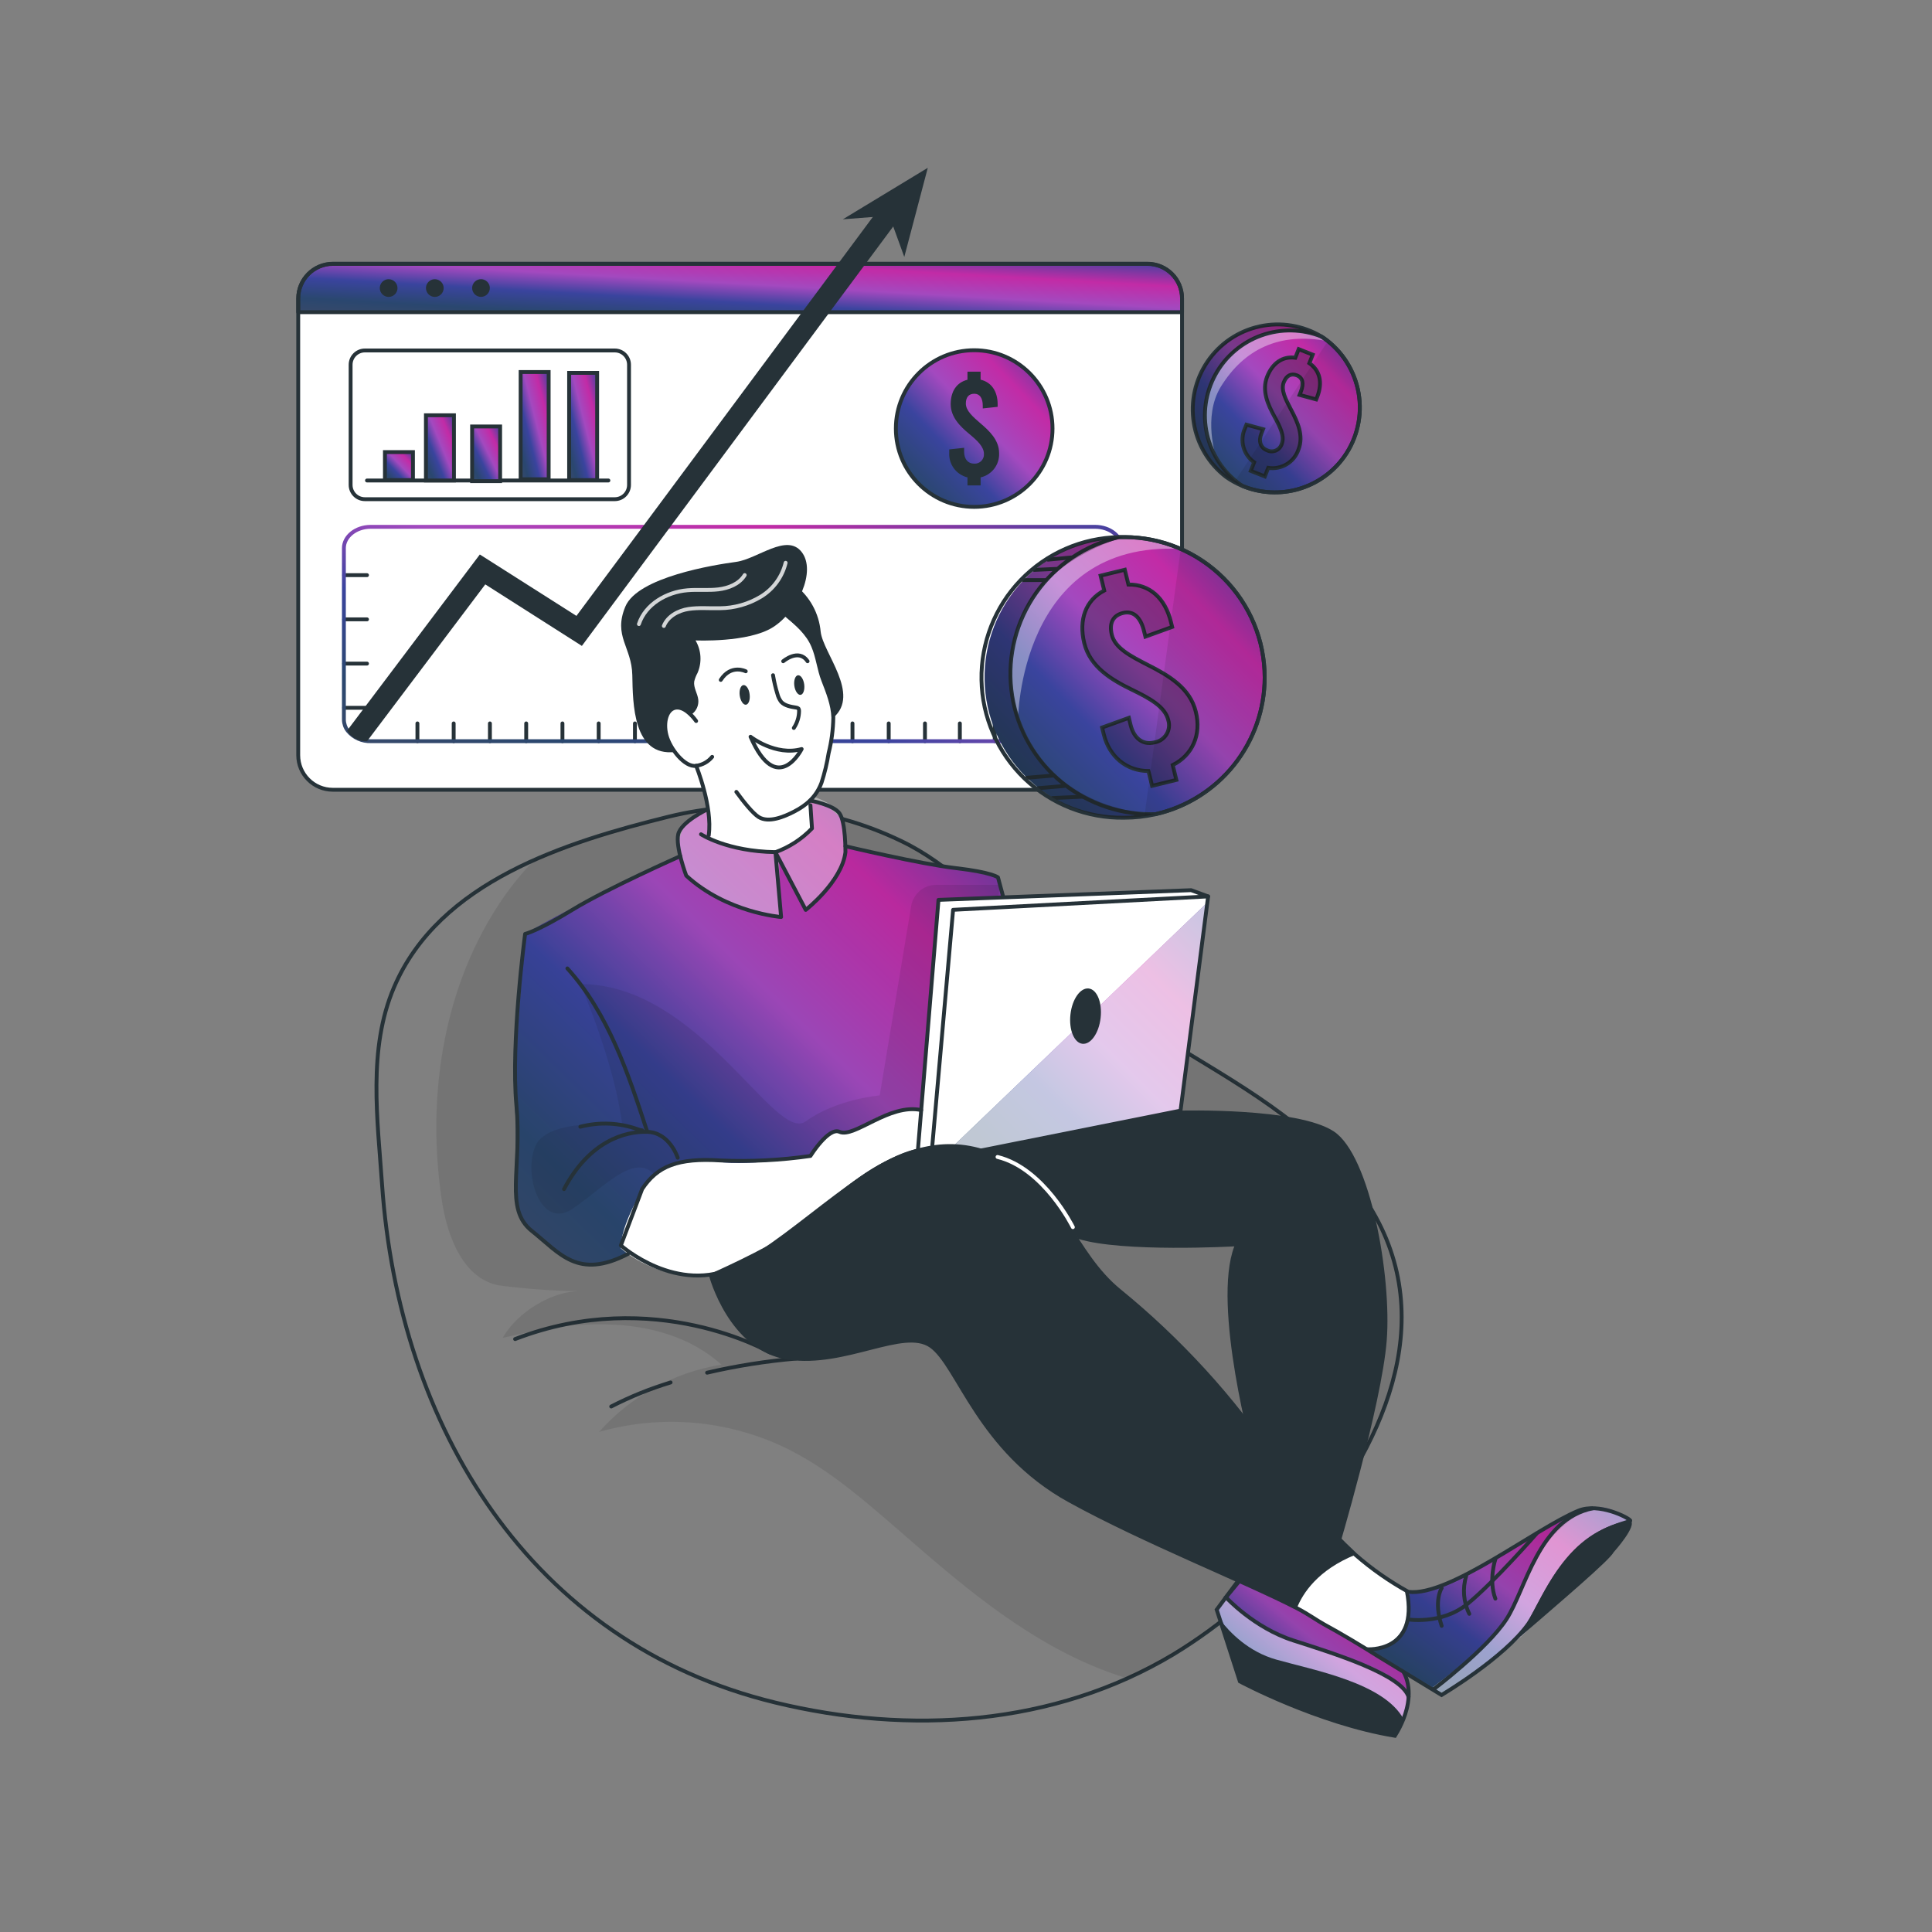 <?xml version="1.0" encoding="UTF-8"?> <svg xmlns="http://www.w3.org/2000/svg" width="500" height="500" viewBox="0 0 500 500" fill="none"><rect x="0" y="0" width="500" height="500" fill="#808080" stroke="none"/> <path d="M296.96 68.3H86.13C81.187 68.3 77.18 72.307 77.18 77.25V195.44C77.18 200.383 81.187 204.39 86.13 204.39H296.96C301.903 204.39 305.91 200.383 305.91 195.44V77.25C305.91 72.307 301.903 68.3 296.96 68.3Z" fill="white"></path> <path d="M305.91 77.25V80.79H77.18V77.25C77.18 74.872 78.121 72.59 79.799 70.904C81.475 69.217 83.752 68.263 86.13 68.25H297C298.177 68.254 299.341 68.49 300.426 68.945C301.511 69.4 302.496 70.064 303.324 70.9C304.151 71.736 304.806 72.728 305.25 73.817C305.694 74.907 305.918 76.073 305.91 77.25V77.25Z" fill="url(#paint0_linear_823_3800)"></path> <path d="M296.96 68.3H86.13C81.187 68.3 77.18 72.307 77.18 77.25V195.44C77.18 200.383 81.187 204.39 86.13 204.39H296.96C301.903 204.39 305.91 200.383 305.91 195.44V77.25C305.91 72.307 301.903 68.3 296.96 68.3Z" stroke="#263238" stroke-linecap="round" stroke-linejoin="round"></path> <path d="M305.91 77.25V80.79H77.18V77.25C77.18 74.872 78.121 72.59 79.799 70.904C81.475 69.217 83.752 68.263 86.13 68.25H297C298.177 68.254 299.341 68.49 300.426 68.945C301.511 69.4 302.496 70.064 303.324 70.9C304.151 71.736 304.806 72.728 305.25 73.817C305.694 74.907 305.918 76.073 305.91 77.25V77.25Z" stroke="#263238" stroke-linecap="round" stroke-linejoin="round"></path> <path d="M102.87 74.54C102.872 74.994 102.739 75.437 102.489 75.815C102.239 76.193 101.882 76.488 101.463 76.663C101.045 76.838 100.584 76.885 100.139 76.797C99.695 76.71 99.286 76.493 98.964 76.173C98.643 75.853 98.424 75.445 98.335 75.001C98.246 74.556 98.29 74.095 98.463 73.676C98.636 73.257 98.93 72.899 99.307 72.647C99.683 72.395 100.127 72.26 100.58 72.26C101.186 72.26 101.767 72.5 102.196 72.927C102.625 73.355 102.867 73.935 102.87 74.54Z" fill="#263238"></path> <path d="M114.82 74.54C114.822 74.994 114.69 75.437 114.439 75.815C114.189 76.193 113.832 76.488 113.414 76.663C112.995 76.838 112.534 76.885 112.09 76.797C111.645 76.71 111.236 76.493 110.915 76.173C110.593 75.853 110.374 75.445 110.285 75.001C110.196 74.556 110.241 74.095 110.414 73.676C110.587 73.257 110.88 72.899 111.257 72.647C111.634 72.395 112.077 72.26 112.53 72.26C113.136 72.26 113.717 72.5 114.146 72.927C114.575 73.355 114.818 73.935 114.82 74.54V74.54Z" fill="#263238"></path> <path d="M124.48 76.83C125.745 76.83 126.77 75.805 126.77 74.54C126.77 73.275 125.745 72.25 124.48 72.25C123.215 72.25 122.19 73.275 122.19 74.54C122.19 75.805 123.215 76.83 124.48 76.83Z" fill="#263238"></path> <path d="M159.1 90.7H94.43C92.392 90.7 90.74 92.352 90.74 94.39V125.5C90.74 127.538 92.392 129.19 94.43 129.19H159.1C161.138 129.19 162.79 127.538 162.79 125.5V94.39C162.79 92.352 161.138 90.7 159.1 90.7Z" stroke="#263238" stroke-linecap="round" stroke-linejoin="round"></path> <path d="M94.98 124.35H157.45" stroke="#263238" stroke-linecap="round" stroke-linejoin="round"></path> <path d="M106.87 117H99.62V124.25H106.87V117Z" fill="url(#paint1_linear_823_3800)" stroke="#263238" stroke-miterlimit="10"></path> <path d="M117.48 107.47H110.23V124.35H117.48V107.47Z" fill="url(#paint2_linear_823_3800)" stroke="#263238" stroke-miterlimit="10"></path> <path d="M129.43 110.37H122.18V124.52H129.43V110.37Z" fill="url(#paint3_linear_823_3800)" stroke="#263238" stroke-miterlimit="10"></path> <path d="M141.99 96.28H134.74V124.03H141.99V96.28Z" fill="url(#paint4_linear_823_3800)" stroke="#263238" stroke-miterlimit="10"></path> <path d="M154.54 96.5H147.29V124.25H154.54V96.5Z" fill="url(#paint5_linear_823_3800)" stroke="#263238" stroke-miterlimit="10"></path> <path d="M252.12 131.18C263.315 131.18 272.39 122.105 272.39 110.91C272.39 99.715 263.315 90.64 252.12 90.64C240.925 90.64 231.85 99.715 231.85 110.91C231.85 122.105 240.925 131.18 252.12 131.18Z" fill="url(#paint6_linear_823_3800)" stroke="#263238" stroke-miterlimit="10"></path> <path d="M253.78 123.55V125.63H250.38V123.55C248.984 123.212 247.749 122.398 246.887 121.249C246.026 120.099 245.592 118.685 245.66 117.25V116.31L249.51 115.89V116.89C249.51 118.82 250.51 119.99 252.08 119.99C252.421 120.018 252.764 119.972 253.085 119.856C253.407 119.739 253.699 119.554 253.942 119.314C254.185 119.073 254.374 118.783 254.494 118.463C254.615 118.143 254.665 117.801 254.64 117.46C254.64 115.61 252.91 114.02 250.87 112.33C248.45 110.33 246.04 107.95 246.04 104.59C246.04 101.23 247.62 98.96 250.38 98.28V96.19H253.78V98.26C256.57 98.91 258.19 101.26 258.19 104.61V105.29L254.34 105.7V105C254.34 103 253.55 101.9 252.15 101.9C250.75 101.9 249.96 102.77 249.96 104.43C249.96 106.28 251.74 107.83 253.74 109.56C256.12 111.56 258.57 113.94 258.57 117.3C258.629 118.737 258.182 120.15 257.307 121.292C256.432 122.434 255.184 123.233 253.78 123.55V123.55Z" fill="#263238"></path> <path d="M89.06 148.85H94.98" stroke="#263238" stroke-linecap="round" stroke-linejoin="round"></path> <path d="M89.06 160.29H94.98" stroke="#263238" stroke-linecap="round" stroke-linejoin="round"></path> <path d="M89.06 171.74H94.98" stroke="#263238" stroke-linecap="round" stroke-linejoin="round"></path> <path d="M89.06 183.18H94.98" stroke="#263238" stroke-linecap="round" stroke-linejoin="round"></path> <path d="M108.03 191.82V187.22" stroke="#263238" stroke-linecap="round" stroke-linejoin="round"></path> <path d="M117.41 191.82V187.22" stroke="#263238" stroke-linecap="round" stroke-linejoin="round"></path> <path d="M126.79 191.82V187.22" stroke="#263238" stroke-linecap="round" stroke-linejoin="round"></path> <path d="M136.18 191.82V187.22" stroke="#263238" stroke-linecap="round" stroke-linejoin="round"></path> <path d="M145.56 191.82V187.22" stroke="#263238" stroke-linecap="round" stroke-linejoin="round"></path> <path d="M154.94 191.82V187.22" stroke="#263238" stroke-linecap="round" stroke-linejoin="round"></path> <path d="M164.32 191.82V187.22" stroke="#263238" stroke-linecap="round" stroke-linejoin="round"></path> <path d="M173.71 191.82V187.22" stroke="#263238" stroke-linecap="round" stroke-linejoin="round"></path> <path d="M183.09 191.82V187.22" stroke="#263238" stroke-linecap="round" stroke-linejoin="round"></path> <path d="M192.47 191.82V187.22" stroke="#263238" stroke-linecap="round" stroke-linejoin="round"></path> <path d="M201.85 191.82V187.22" stroke="#263238" stroke-linecap="round" stroke-linejoin="round"></path> <path d="M211.24 191.82V187.22" stroke="#263238" stroke-linecap="round" stroke-linejoin="round"></path> <path d="M220.62 191.82V187.22" stroke="#263238" stroke-linecap="round" stroke-linejoin="round"></path> <path d="M230 191.82V187.22" stroke="#263238" stroke-linecap="round" stroke-linejoin="round"></path> <path d="M239.38 191.82V187.22" stroke="#263238" stroke-linecap="round" stroke-linejoin="round"></path> <path d="M248.41 191.82V187.22" stroke="#263238" stroke-linecap="round" stroke-linejoin="round"></path> <path d="M257.44 191.82V187.22" stroke="#263238" stroke-linecap="round" stroke-linejoin="round"></path> <path d="M266.46 191.82V187.22" stroke="#263238" stroke-linecap="round" stroke-linejoin="round"></path> <path d="M290.34 141.85V186.31C290.34 189.36 287.24 191.82 283.42 191.82H96C94.859 191.861 93.724 191.637 92.683 191.167C91.642 190.697 90.724 189.993 90 189.11C89.374 188.309 89.024 187.327 89 186.31V141.85C89 138.85 92.1 136.34 95.92 136.34H283.42C287.24 136.34 290.34 138.8 290.34 141.85Z" stroke="url(#paint7_linear_823_3800)" stroke-linecap="round" stroke-linejoin="round"></path> <path d="M233.3 55.74L173.47 136.34L150.59 167.16L125.59 151.24L95 191.82H94.56C93.601 191.821 92.658 191.571 91.825 191.096C90.992 190.621 90.297 189.936 89.81 189.11L124.18 143.5L149.18 159.39L166.29 136.39L228.68 52.39L233.3 55.74Z" fill="#263238"></path> <path d="M218.12 56.76L240.11 43.43L234.03 66.49L230.15 55.82L218.12 56.76Z" fill="#263238"></path> <path d="M327.3 175.31C327.299 183.517 324.517 191.482 319.408 197.905C314.3 204.328 307.166 208.831 299.17 210.68H299.06C298.11 210.89 297.16 211.08 296.18 211.22C294.461 211.465 292.727 211.588 290.99 211.59C281.499 211.556 272.398 207.807 265.637 201.146C258.876 194.484 254.991 185.44 254.816 175.951C254.641 166.461 258.189 157.28 264.699 150.373C271.21 143.467 280.166 139.384 289.65 139C289.98 139 290.33 139 290.65 139C290.757 138.99 290.864 138.99 290.97 139C291.093 138.99 291.217 138.99 291.34 139C296.239 139.032 301.079 140.07 305.56 142.05C312.024 144.882 317.522 149.536 321.383 155.442C325.244 161.349 327.3 168.253 327.3 175.31Z" fill="url(#paint8_linear_823_3800)"></path> <path opacity="0.4" d="M305.58 142.06C263.65 139.88 263.45 186.43 263.45 186.43C263.45 186.43 257.05 171.24 267.5 154.43C273.34 145.02 283.5 140.87 291.36 139.03C296.258 139.056 301.098 140.087 305.58 142.06V142.06Z" fill="white"></path> <path d="M327.3 175.31C327.3 183.537 324.505 191.52 319.375 197.952C314.244 204.383 307.081 208.881 299.06 210.71C296.413 211.319 293.706 211.625 290.99 211.62C281.36 211.798 272.054 208.143 265.119 201.459C258.184 194.775 254.188 185.61 254.01 175.98C253.832 166.35 257.488 157.044 264.171 150.109C270.855 143.174 280.02 139.178 289.65 139C290.09 139 290.54 139 290.99 139C300.619 139.003 309.853 142.829 316.662 149.638C323.471 156.447 327.297 165.681 327.3 175.31V175.31Z" stroke="#263238" stroke-linecap="round" stroke-linejoin="round"></path> <path d="M327.3 175.31C327.3 183.537 324.506 191.52 319.375 197.952C314.244 204.383 307.082 208.881 299.06 210.71C298.62 210.71 298.17 210.71 297.72 210.71C288.807 210.686 280.214 207.387 273.577 201.438C266.939 195.49 262.721 187.309 261.724 178.452C260.727 169.595 263.022 160.681 268.172 153.406C273.321 146.131 280.966 141.004 289.65 139C290.09 139 290.54 139 290.99 139C300.619 139.003 309.854 142.829 316.662 149.638C323.471 156.447 327.298 165.681 327.3 175.31V175.31Z" stroke="#263238" stroke-linecap="round" stroke-linejoin="round"></path> <path d="M303.5 198L304.44 201.84L298.16 203.37L297.22 199.54C291.6 199.54 287.09 195.89 285.65 190.03L285.22 188.29L292.15 185.78L292.59 187.59C293.46 191.15 295.81 192.86 298.74 192.14C299.383 192.04 299.997 191.802 300.539 191.441C301.081 191.081 301.538 190.607 301.88 190.053C302.221 189.499 302.438 188.877 302.516 188.231C302.593 187.585 302.53 186.93 302.33 186.31C301.49 182.89 297.57 180.75 293.03 178.54C287.66 175.94 282.12 172.64 280.6 166.43C279.12 160.37 280.98 155.32 285.77 152.82L284.83 148.98L291.1 147.45L292.04 151.28C297.49 151.2 301.55 154.79 303.04 160.99L303.35 162.25L296.43 164.76L296.08 163.37C295.16 159.6 293.22 158.01 290.64 158.64C288.06 159.27 286.99 161.24 287.74 164.3C288.58 167.72 292.55 169.78 297.04 172.08C302.35 174.77 307.95 177.98 309.47 184.18C311 190.15 308.56 195.47 303.5 198Z" stroke="#263238" stroke-miterlimit="10"></path> <path opacity="0.3" d="M303.5 198L304.44 201.84L298.16 203.37L297.22 199.54C291.6 199.54 287.09 195.89 285.65 190.03L285.22 188.29L292.15 185.78L292.59 187.59C293.46 191.15 295.81 192.86 298.74 192.14C299.383 192.04 299.997 191.802 300.539 191.441C301.081 191.081 301.538 190.607 301.88 190.053C302.221 189.499 302.438 188.877 302.516 188.231C302.593 187.585 302.53 186.93 302.33 186.31C301.49 182.89 297.57 180.75 293.03 178.54C287.66 175.94 282.12 172.64 280.6 166.43C279.12 160.37 280.98 155.32 285.77 152.82L284.83 148.98L291.1 147.45L292.04 151.28C297.49 151.2 301.55 154.79 303.04 160.99L303.35 162.25L296.43 164.76L296.08 163.37C295.16 159.6 293.22 158.01 290.64 158.64C288.06 159.27 286.99 161.24 287.74 164.3C288.58 167.72 292.55 169.78 297.04 172.08C302.35 174.77 307.95 177.98 309.47 184.18C311 190.15 308.56 195.47 303.5 198Z" fill="#121212"></path> <path d="M272.43 206.53L280.1 206.18" stroke="#263238" stroke-linecap="round" stroke-linejoin="round"></path> <path d="M268.74 203.98L275.43 203.41" stroke="#263238" stroke-linecap="round" stroke-linejoin="round"></path> <path d="M265.74 201.29L272.43 200.72" stroke="#263238" stroke-linecap="round" stroke-linejoin="round"></path> <path d="M264.82 150.13H270.55" stroke="#263238" stroke-linecap="round" stroke-linejoin="round"></path> <path d="M267.65 147.49L273.36 147.23" stroke="#263238" stroke-linecap="round" stroke-linejoin="round"></path> <path d="M271.23 144.84L277.25 144.27" stroke="#263238" stroke-linecap="round" stroke-linejoin="round"></path> <path opacity="0.3" d="M299.17 210.68H299.06C296.413 211.289 293.706 211.595 290.99 211.59C281.499 211.556 272.398 207.807 265.637 201.146C258.876 194.484 254.991 185.44 254.816 175.95C254.641 166.461 258.189 157.279 264.699 150.373C271.21 143.467 280.166 139.384 289.65 139C289.98 139 290.33 139 290.65 139C281.8 141.79 266.95 148.92 262.98 163.79C257.37 184.92 270 208.91 299.17 210.68Z" fill="#121212"></path> <path opacity="0.1" d="M327.3 175.31C327.299 183.517 324.517 191.482 319.408 197.905C314.3 204.328 307.166 208.831 299.17 210.68H299.06C298.11 210.89 297.16 211.08 296.18 211.22L305.58 142.03C312.043 144.866 317.54 149.524 321.397 155.435C325.255 161.346 327.306 168.252 327.3 175.31Z" fill="#121212"></path> <path d="M347.9 118.15C345.025 122.211 340.858 125.178 336.08 126.565C331.301 127.953 326.193 127.68 321.59 125.79L321.46 125.73C320.777 125.43 320.11 125.096 319.46 124.73C318.726 124.336 318.018 123.895 317.34 123.41C312.91 120.027 309.93 115.089 309.001 109.593C308.072 104.097 309.263 98.454 312.335 93.802C315.406 89.151 320.129 85.839 325.548 84.536C330.968 83.232 336.68 84.034 341.53 86.78L342.02 87.09C342.25 87.22 342.47 87.38 342.7 87.54C342.93 87.7 343.37 88.03 343.7 88.29C348.071 91.796 350.94 96.838 351.721 102.388C352.501 107.937 351.135 113.574 347.9 118.15Z" fill="url(#paint9_linear_823_3800)"></path> <path opacity="0.4" d="M314.76 118.45C314.76 118.45 311.17 107.88 315.94 100.1C321.94 90.35 331.13 85.9 343.64 88.3C343.64 88.3 336.86 83.72 325.51 86.97C314.16 90.22 308.07 105.84 314.76 118.45Z" fill="white"></path> <path d="M347.9 118.16C345.022 122.218 340.854 125.181 336.076 126.565C331.298 127.948 326.191 127.672 321.59 125.78C320.072 125.16 318.629 124.368 317.29 123.42C312.833 120.001 309.852 115.006 308.96 109.459C308.068 103.913 309.331 98.235 312.491 93.59C315.651 88.945 320.469 85.685 325.956 84.478C331.442 83.272 337.183 84.21 342 87.1C342.22 87.231 342.45 87.38 342.67 87.54C347.417 90.913 350.632 96.03 351.613 101.77C352.593 107.509 351.258 113.403 347.9 118.16Z" stroke="#263238" stroke-linecap="round" stroke-linejoin="round"></path> <path d="M347.9 118.16C345.022 122.218 340.854 125.181 336.075 126.565C331.297 127.948 326.191 127.672 321.59 125.78L320.92 125.34C316.575 122.191 313.532 117.563 312.361 112.326C311.191 107.09 311.975 101.606 314.565 96.907C317.155 92.208 321.374 88.618 326.427 86.811C331.479 85.005 337.018 85.108 342 87.1C342.22 87.23 342.45 87.38 342.67 87.54C347.416 90.913 350.632 96.03 351.612 101.77C352.593 107.509 351.258 113.403 347.9 118.16Z" stroke="#263238" stroke-linecap="round" stroke-linejoin="round"></path> <path d="M328.21 121.08L327.34 123.3L323.7 121.87L324.57 119.64C323.22 118.689 322.242 117.299 321.804 115.706C321.366 114.113 321.496 112.418 322.17 110.91L322.57 109.91L326.87 111.08L326.46 112.14C325.65 114.2 326.2 115.86 327.9 116.53C328.253 116.706 328.64 116.803 329.034 116.814C329.428 116.825 329.82 116.751 330.182 116.596C330.544 116.441 330.869 116.209 331.133 115.916C331.397 115.623 331.594 115.277 331.71 114.9C332.49 112.9 331.3 110.49 329.83 107.82C328.09 104.66 326.51 101.1 327.92 97.5C329.33 93.9 331.99 92.14 335.22 92.58L336.1 90.36L339.73 91.79L338.86 94C341.58 95.86 342.33 99 340.92 102.65L340.63 103.37L336.33 102.2L336.65 101.39C337.51 99.21 337.11 97.74 335.65 97.15C334.19 96.56 332.94 97.15 332.24 98.94C331.46 100.94 332.71 103.32 334.12 106.02C335.81 109.21 337.45 112.75 336.04 116.34C335.506 117.928 334.426 119.275 332.993 120.143C331.559 121.011 329.865 121.343 328.21 121.08V121.08Z" stroke="#263238" stroke-miterlimit="10"></path> <path opacity="0.3" d="M328.21 121.08L327.34 123.3L323.7 121.87L324.57 119.64C323.22 118.689 322.242 117.299 321.804 115.706C321.366 114.113 321.496 112.418 322.17 110.91L322.57 109.91L326.87 111.08L326.46 112.14C325.65 114.2 326.2 115.86 327.9 116.53C328.253 116.706 328.64 116.803 329.034 116.814C329.428 116.825 329.82 116.751 330.182 116.596C330.544 116.441 330.869 116.209 331.133 115.916C331.397 115.623 331.594 115.277 331.71 114.9C332.49 112.9 331.3 110.49 329.83 107.82C328.09 104.66 326.51 101.1 327.92 97.5C329.33 93.9 331.99 92.14 335.22 92.58L336.1 90.36L339.73 91.79L338.86 94C341.58 95.86 342.33 99 340.92 102.65L340.63 103.37L336.33 102.2L336.65 101.39C337.51 99.21 337.11 97.74 335.65 97.15C334.19 96.56 332.94 97.15 332.24 98.94C331.46 100.94 332.71 103.32 334.12 106.02C335.81 109.21 337.45 112.75 336.04 116.34C335.506 117.928 334.426 119.275 332.993 120.143C331.559 121.011 329.865 121.343 328.21 121.08V121.08Z" fill="#121212"></path> <path opacity="0.3" d="M341.48 86.79C335.48 85.72 327.88 85.13 323.78 87.79C316.25 92.62 311.56 98.71 311.63 108.58C311.7 118.45 320.92 125.37 320.92 125.37L321.46 125.76C319.989 125.146 318.591 124.371 317.29 123.45C312.86 120.067 309.88 115.129 308.95 109.633C308.021 104.137 309.213 98.493 312.285 93.842C315.356 89.191 320.079 85.879 325.498 84.576C330.917 83.272 336.629 84.075 341.48 86.82V86.79Z" fill="#121212"></path> <path opacity="0.1" d="M347.9 118.15C345.025 122.211 340.858 125.178 336.079 126.566C331.301 127.953 326.193 127.68 321.59 125.79L321.46 125.73C320.777 125.43 320.11 125.096 319.46 124.73L343.64 88.3C348.018 91.798 350.896 96.834 351.688 102.381C352.48 107.928 351.125 113.568 347.9 118.15Z" fill="#121212"></path> <path d="M270 246.53C268.82 245.583 267.647 244.623 266.48 243.65C255.48 234.54 246.14 223.78 233.06 217.57C214.357 208.591 193.113 206.399 172.97 211.37C146.5 217.94 113.67 228.06 101.97 255.51C95.14 271.51 97.72 289.75 98.88 306.61C103.22 369 137 425.2 200.67 440.63C235.31 449.03 272.67 446.73 303.74 428.11C316.175 420.536 327.272 410.956 336.58 399.76C357.28 375.16 373.2 342.26 354.35 312.04C342.53 293.04 323.58 282.43 305.06 271.14C292.853 263.705 281.141 255.484 270 246.53V246.53Z" stroke="#263238" stroke-miterlimit="10"></path> <path d="M173.55 357.78C168.249 359.384 163.105 361.466 158.18 364" stroke="#263238" stroke-linecap="round" stroke-linejoin="round"></path> <path d="M206 351.6C198.257 352.27 190.57 353.489 183 355.25" stroke="#263238" stroke-linecap="round" stroke-linejoin="round"></path> <path d="M199.25 350C199.25 350 169.37 332.62 133.31 346.55" stroke="#263238" stroke-linecap="round" stroke-linejoin="round"></path> <path opacity="0.1" d="M336.58 399.76C327.272 410.956 316.176 420.536 303.74 428.11C299.866 430.428 295.859 432.518 291.74 434.37C288.489 433.374 285.294 432.202 282.17 430.86C263.51 422.86 247.85 409.33 232.55 395.99C223.32 387.99 213.94 379.79 202.89 374.52C187.948 367.454 170.948 366.054 155.05 370.58C163.272 361.3 174.451 355.149 186.69 353.17C178.79 345.98 167.8 342.96 157.12 342.77C146.44 342.58 140.56 343.89 130.12 346.23C133.61 339.81 142.87 334 150.18 334.17C143.231 334.078 136.293 333.587 129.4 332.7C119.97 331.18 115.75 320.08 114.34 310.64C110.44 284.64 114.39 256.95 128.58 234.85C131.39 230.442 134.64 226.331 138.28 222.58C149.62 217.53 161.87 214.14 173 211.37C193.142 206.394 214.389 208.586 233.09 217.57C246.18 223.78 255.5 234.57 266.51 243.66C267.677 244.62 268.85 245.576 270.03 246.53C281.152 255.482 292.843 263.702 305.03 271.14C323.54 282.43 342.49 293.08 354.32 312.04C373.2 342.26 357.28 375.16 336.58 399.76Z" fill="#121212"></path> <path d="M347 399C352.607 403.661 358.473 408.001 364.57 412C376.46 412.8 371.13 427.17 371.13 427.17L360.95 433.72C360.95 433.72 343.52 419.87 334 415.38C324.48 410.89 347 399 347 399Z" fill="white"></path> <path opacity="0.3" d="M262.51 247.7C262.51 247.7 260.88 231.57 258.28 227.04L218.8 219V215.94C218.8 215.94 219.71 210.62 210.91 207.29C202.11 203.96 183.77 208.29 179.04 211.87C174.31 215.45 176.04 221.61 176.04 221.61C176.04 221.61 160.14 229.64 153 232.7C147.155 235.397 141.458 238.401 135.93 241.7C135.93 241.7 132.69 278.78 133.33 287.39C133.97 296 132.81 304.1 133.55 308.87C134.29 313.64 134.87 316.35 139.87 320.41C144.87 324.47 149.42 330.41 162.53 324.52L160.7 323.07L247 294L262.51 247.7Z" fill="#121212"></path> <path d="M262.51 247.7C262.51 247.7 260.88 231.57 258.28 227.04L218.8 219V215.94C218.8 215.94 219.71 210.62 210.91 207.29C202.11 203.96 183.77 208.29 179.04 211.87C174.31 215.45 176.04 221.61 176.04 221.61C176.04 221.61 160.14 229.64 153 232.7C147.155 235.397 141.458 238.401 135.93 241.7C135.93 241.7 132.69 278.78 133.33 287.39C133.97 296 132.81 304.1 133.55 308.87C134.29 313.64 134.87 316.35 139.87 320.41C144.87 324.47 149.42 330.41 162.53 324.52L160.7 323.07L247 294L262.51 247.7Z" fill="url(#paint10_linear_823_3800)"></path> <path opacity="0.05" d="M262.51 247.7C262.51 247.7 260.88 231.57 258.28 227.04L218.8 219V215.94C218.8 215.94 219.71 210.62 210.91 207.29C202.11 203.96 183.77 208.29 179.04 211.87C174.31 215.45 176.04 221.61 176.04 221.61C176.04 221.61 160.14 229.64 153 232.7C147.155 235.397 141.458 238.401 135.93 241.7C135.93 241.7 132.69 278.78 133.33 287.39C133.97 296 132.81 304.1 133.55 308.87C134.29 313.64 134.87 316.35 139.87 320.41C144.87 324.47 149.42 330.41 162.53 324.52L160.7 323.07L247 294L262.51 247.7Z" fill="#121212"></path> <path opacity="0.1" d="M258.8 229H242.28C240.727 229.003 239.225 229.555 238.04 230.56C236.856 231.565 236.066 232.958 235.81 234.49L227.67 283.49C227.67 283.49 216.46 284.42 208.52 290.21C200.58 296 181.05 254.69 150.19 254.67C150.19 254.67 159.07 274.97 161.04 291.17C161.04 291.17 141.75 289.07 138.55 296.62C135.35 304.17 140 318.32 148.16 312.84C156.32 307.36 164 298.22 169.45 304C174.9 309.78 199.25 312.89 199.25 312.89L236.72 294L251.25 287.17L258.8 229Z" fill="#121212"></path> <path opacity="0.4" d="M206.35 204.71C206.35 204.71 215.73 207.31 217.25 210.46C218.77 213.61 218.61 221.58 218.61 221.58C216.334 226.907 212.885 231.651 208.52 235.46L201.52 221.58L202.15 237.32C202.15 237.32 188.87 235.11 183.23 230.87L177.6 226.62C177.6 226.62 175.17 218.62 175.52 215.91C175.87 213.2 186 207.7 186 207.7L206.35 204.71Z" fill="white"></path> <path d="M362.59 447.42C362.33 446.85 366.44 439.59 363.22 432.2C360 424.81 354.87 427.66 354.87 427.66C354.87 427.66 340.26 418.36 334.12 415.42C329.696 413.198 325.435 410.665 321.37 407.84L314.88 416.58L320.88 435.14L362.59 447.42Z" fill="url(#paint11_linear_823_3800)"></path> <path d="M354.34 427.21L373.1 438.67C373.1 438.67 386.29 430.21 392.58 424.37C398.87 418.53 413 406.09 413 406.09L422 393.98C422 393.98 415.76 386.26 405.36 392.46C391.92 400.46 375.53 412.08 364.6 411.97C364.6 411.97 366.75 425.4 354.41 427.21" fill="url(#paint12_linear_823_3800)"></path> <path d="M203.17 156.23C203.17 156.23 211.68 169.11 213.23 173.28C214.78 177.45 216.03 183.62 215.72 186.59C215.41 189.56 212.29 205.47 210.72 205.93L209.21 207.64L210.21 214.38C210.21 214.38 203.55 225.89 183.97 217.45C183.97 217.45 183.21 204.01 180.83 199.79C178.45 195.57 174.89 200.59 171.32 188.4C167.75 176.21 179.12 163.4 179.12 163.4L203.17 156.23Z" fill="white"></path> <path opacity="0.5" d="M413.83 390.22C413.83 390.22 404.18 391.9 401.05 397.61C397.92 403.32 391.91 413.93 389.86 419.06C387.81 424.19 370.86 436.58 370.86 436.58L373.11 438.67C373.11 438.67 386.91 430.14 395.24 422.03C403.57 413.92 421.94 393.52 421.94 393.52C421.94 393.52 420.62 392.21 413.83 390.22Z" fill="white"></path> <path opacity="0.5" d="M317.27 413.37L314.88 416.58L322.22 431.8L362.59 446.31L364.46 440.4C364.46 440.4 365.08 434.4 350.91 429.84C336.74 425.28 328.1 422.27 324.07 419.14C320.04 416.01 317.27 413.37 317.27 413.37Z" fill="white"></path> <path d="M184 300.33C184 300.33 171.64 298.47 165.87 308.58C160.1 318.69 160.69 323.07 160.69 323.07C160.69 323.07 168.86 330.49 180.09 330.07C191.32 329.65 207.67 316.79 213 312.6C218.33 308.41 231.77 296.42 240.94 298.9L241.94 290.23C241.94 290.23 241.04 286.34 233.2 287.39C225.36 288.44 222.28 292.91 219.75 292.91C217.22 292.91 214.83 290.48 209.75 299.16C209.74 299.16 191.91 302.32 184 300.33Z" fill="white"></path> <path d="M200.06 174.75C200.323 176.37 200.697 177.971 201.18 179.54C201.361 180.306 201.702 181.025 202.18 181.65C203.12 182.65 204.64 182.91 206.03 183.12C206.26 183.136 206.477 183.228 206.65 183.38C206.762 183.559 206.815 183.769 206.8 183.98C206.792 185.555 206.319 187.093 205.44 188.4" stroke="#263238" stroke-linecap="round" stroke-linejoin="round"></path> <path opacity="0.1" d="M325.56 403L317.27 413.33C317.27 413.33 326.37 421.74 335.79 424.86C345.21 427.98 361.7 433.86 364.46 438.39L363.4 433C363.4 433 337.61 417.18 331.69 413.4C329.94 412.252 328.477 410.717 327.414 408.914C326.351 407.111 325.717 405.087 325.56 403V403Z" fill="#121212"></path> <path opacity="0.1" d="M354.34 427.21L370.85 436.58C370.85 436.58 379 431 383 426.89C387 422.78 391.93 418.22 395 409.01C399.19 396.28 411.19 390.22 411.19 390.22C411.19 390.22 394.5 398.08 385.81 404.22C377.12 410.36 368.65 412.96 363.73 412.54C363.68 412.57 367.63 425.07 354.34 427.21Z" fill="#121212"></path> <path d="M194.24 190.67C194.24 190.67 200.73 195.76 207.47 193.85C207.47 193.85 201.11 206.45 194.24 190.67Z" fill="white" stroke="#263238" stroke-linecap="round" stroke-linejoin="round"></path> <path d="M194 179.67C194.19 181.07 193.76 182.28 193.06 182.38C192.36 182.48 191.63 181.38 191.44 180.01C191.25 178.64 191.67 177.4 192.38 177.3C193.09 177.2 193.85 178.27 194 179.67Z" fill="#263238"></path> <path d="M208.13 177.12C208.31 178.53 207.89 179.74 207.19 179.83C206.49 179.92 205.75 178.83 205.57 177.47C205.39 176.11 205.8 174.85 206.51 174.76C207.22 174.67 207.94 175.72 208.13 177.12Z" fill="#263238"></path> <path d="M193 173.73C193 173.73 189.22 171.78 186.53 175.96" stroke="#263238" stroke-linecap="round" stroke-linejoin="round"></path> <path d="M202.69 171.13C202.69 171.13 206.69 167.7 209 171.13" stroke="#263238" stroke-linecap="round" stroke-linejoin="round"></path> <path d="M180.16 186.6C180.16 186.6 177.73 183.01 175.16 183.12C172.59 183.23 171.57 186.83 172.49 190.31C173.41 193.79 177.24 198.65 180.14 198.19C181.776 197.979 183.269 197.148 184.31 195.87" stroke="#263238" stroke-linecap="round" stroke-linejoin="round"></path> <path d="M203.46 159.13C206.19 161.4 209.08 163.87 210.46 167.21C211.68 170.05 211.95 173.21 213.07 176.08C214.26 179.15 215.56 182.36 215.66 185.71C215.607 188.809 215.202 191.892 214.45 194.9C214.035 197.508 213.416 200.079 212.6 202.59C211.25 206.18 208.76 208.39 205.42 210.09C202.99 211.33 198.94 213.09 196.31 211.43C194.78 210.43 192.48 207.57 190.57 204.94" stroke="#263238" stroke-linecap="round" stroke-linejoin="round"></path> <path d="M180.16 198.19C180.16 198.19 184.46 208.73 183.42 216.14" stroke="#263238" stroke-linecap="round" stroke-linejoin="round"></path> <path d="M179.06 184.83C179.633 184.406 180.086 183.842 180.377 183.193C180.668 182.543 180.786 181.829 180.72 181.12C180.56 179.5 179.44 178 179.66 176.38C179.844 175.604 180.134 174.857 180.52 174.16C181.103 172.815 181.359 171.351 181.269 169.888C181.178 168.424 180.744 167.003 180 165.74C180 165.74 193.66 166.38 200.06 162.31C206.46 158.24 211.34 147.83 207.47 142.86C203.6 137.89 196.06 144.67 190.47 145.42C184.88 146.17 165 149.34 161.83 157C158.66 164.66 163.49 167.41 163.64 174.72C163.79 182.03 163.79 195.88 174.72 194.61C174.72 194.61 170.63 189.32 173.47 183.87C175.4 181.58 179.06 184.83 179.06 184.83Z" fill="#263238"></path> <path d="M205.85 151.5C207.705 152.945 209.243 154.756 210.368 156.82C211.493 158.884 212.181 161.158 212.39 163.5C213 168.98 222.72 179.63 215.71 185.7C215.71 185.7 214.08 179.25 213.12 176.07C212.16 172.89 210.93 167.07 209.32 165.07C207.71 163.07 199.17 156.07 199.17 156.07L205.85 151.5Z" fill="#263238"></path> <path d="M181.42 215.91C181.42 215.91 188.16 220.35 200.68 220.53L202.15 237.32C202.15 237.32 188.07 236.25 177.6 226.62C177.6 226.62 174.77 219.13 175.52 215.91C176.27 212.69 183 209.5 183 209.5" stroke="#263238" stroke-linecap="round" stroke-linejoin="round"></path> <path d="M209.74 208.4L210.14 214.4C207.501 217.149 204.264 219.253 200.68 220.55L208.52 235.48C208.52 235.48 217.87 228.2 218.8 220.55C218.8 220.55 218.88 212.72 217.25 210.48C215.62 208.24 209.68 207.19 209.68 207.19" stroke="#263238" stroke-linecap="round" stroke-linejoin="round"></path> <path opacity="0.8" d="M171.8 162C172.8 159.49 175.54 158 178.21 157.6C180.88 157.2 183.62 157.48 186.32 157.41C190.059 157.38 193.72 156.344 196.92 154.41C198.51 153.442 199.894 152.17 200.992 150.667C202.09 149.164 202.881 147.459 203.32 145.65" stroke="white" stroke-linecap="round" stroke-linejoin="round"></path> <path opacity="0.8" d="M165.35 161.51C167.04 156.38 172.52 153.21 177.91 152.76C180.58 152.53 183.28 152.84 185.91 152.53C188.54 152.22 191.34 151.12 192.73 148.83" stroke="white" stroke-linecap="round" stroke-linejoin="round"></path> <path d="M162.51 324.52C149.51 331.26 144.89 324.32 137.65 318.58C130.41 312.84 135.16 302.58 133.65 286.13C132.14 269.68 135.9 241.7 135.9 241.7C135.9 241.7 139.14 240.96 148.13 235.46C157.12 229.96 176.04 221.58 176.04 221.58" stroke="#263238" stroke-linecap="round" stroke-linejoin="round"></path> <path d="M175.39 299.62C175.39 299.62 173.33 293.09 167.51 292.92C161.69 292.75 152.51 295.37 145.97 307.74" stroke="#263238" stroke-linecap="round" stroke-linejoin="round"></path> <path d="M166.18 292.53C165.818 292.506 165.463 292.422 165.13 292.28C160.332 290.554 155.125 290.317 150.19 291.6" stroke="#263238" stroke-linecap="round" stroke-linejoin="round"></path> <path d="M146.84 250.63C157.43 262.33 162.59 277.81 167.48 292.81" stroke="#263238" stroke-linecap="round" stroke-linejoin="round"></path> <path d="M218.8 219C218.8 219 238 223.58 247.38 224.67C256.76 225.76 258.28 227.07 258.28 227.07L260.03 233.61" stroke="#263238" stroke-linecap="round" stroke-linejoin="round"></path> <path d="M308.27 230.38L242.88 232.89L237.54 300.14H248.74L305.52 287.43L312.66 231.99L308.27 230.38Z" fill="white"></path> <path d="M240.94 302.13L312.46 233.58L305.52 287.43L240.94 302.13Z" fill="url(#paint13_linear_823_3800)"></path> <path opacity="0.7" d="M240.94 302.13L312.46 233.58L305.52 287.43L240.94 302.13Z" fill="white"></path> <path d="M240.94 300.33L246.66 235.46L312.66 231.99L305.52 287.43L240.94 300.33Z" stroke="#263238" stroke-linecap="round" stroke-linejoin="round"></path> <path d="M284.84 263.42C284.4 267.37 282.29 270.37 280.13 270.13C277.97 269.89 276.59 266.48 277.03 262.53C277.47 258.58 279.59 255.58 281.75 255.82C283.91 256.06 285.29 259.47 284.84 263.42Z" fill="#263238"></path> <path d="M305.52 287.43C305.52 287.43 335.74 286.57 345.19 292.81C354.64 299.05 360.19 330.34 358.88 346.96C357.57 363.58 346.17 401.72 346.17 401.72L324.33 377C324.33 377 313.57 337.88 319.44 322.56C319.44 322.56 290.44 324.19 279.02 320.61C279.02 320.61 268.79 303.86 251.25 298.32L305.52 287.43Z" fill="#263238"></path> <path d="M350.78 402.37C343.023 395.128 336.057 387.083 330 378.37C319.43 362.04 304.82 346.37 289.79 334.14C277.68 324.32 274.94 308.32 260 300.29C235.25 287.02 213.85 313.39 205.85 318.73C197.85 324.07 184 330.12 184 330.12C184 330.12 189.06 349.12 203.92 351.37C218.78 353.62 233.81 343.37 240.92 348.32C248.03 353.27 253.29 375.37 276.77 388.32C295.96 398.9 322.11 409.22 335.6 416.18C338.6 417.74 340.84 419.38 342.54 420.31C347.2 422.85 352.18 425.84 356.88 428.8L373.07 438.66C373.07 438.66 389.32 429.05 395.56 420.19C396.39 419 398.12 415.83 399.74 412.77C403.27 406.08 407.74 400.08 413.93 396.77C418.21 394.46 422.02 393.77 421.93 393.53C421.52 392.77 413.76 388.8 408.49 390.97C397.33 395.58 375.02 413.29 364.49 411.97C359.592 409.265 354.996 406.047 350.78 402.37V402.37Z" stroke="#263238" stroke-miterlimit="10"></path> <path d="M350.78 402.37C341.05 406.3 337.13 412.37 335.63 416.19C322.14 409.19 295.99 398.91 276.8 388.33C253.32 375.33 248.1 353.27 240.95 348.33C233.8 343.39 218.76 353.67 203.95 351.38C189.14 349.09 184 330.11 184 330.11C184 330.11 197.86 324.11 205.86 318.77C213.86 313.43 232.31 287.05 260 300.33C275.29 307.66 277.68 324.33 289.79 334.18C304.79 346.37 319.43 362.08 330 378.41C336.042 387.123 343.01 395.156 350.78 402.37V402.37Z" fill="#263238"></path> <path d="M277.66 317.59C277.66 317.59 270.17 302.37 258.16 299.42" stroke="white" stroke-linecap="round" stroke-linejoin="round"></path> <path d="M238.4 287.29C230.14 285.49 221.07 294.62 217.25 292.91C214.41 291.64 209.74 299.16 209.74 299.16C202.053 300.27 194.28 300.662 186.52 300.33C175.39 299.62 170.12 301.79 166.18 307.74L160.68 322.31C160.68 322.31 175.19 335.31 190.68 327.74C206.17 320.17 226.75 297.33 240.93 297.41" stroke="#263238" stroke-linecap="round" stroke-linejoin="round"></path> <path d="M353.71 426.82C353.71 426.82 367.27 427.93 364.09 411.73" stroke="#263238" stroke-miterlimit="10"></path> <path d="M417.61 401.72C416.61 403.72 404.18 414.3 393.47 423.55C393.47 423.41 396.47 417.76 397.71 415.35C400.56 410.03 407.92 395.44 421.93 393.52C423.92 394.72 417.61 401.72 417.61 401.72Z" fill="#263238"></path> <path d="M412.28 390.33C398.11 393.15 394.89 411.33 389.86 419.06C384.83 426.79 370.86 437.3 370.86 437.3" stroke="#263238" stroke-miterlimit="10"></path> <path d="M363.22 432.66C365.53 436.88 364.44 441.78 363.22 444.85C362.622 446.375 361.879 447.838 361 449.22C340.94 445.92 320.88 435.14 320.88 435.14L315.71 419.14L314.88 416.58L322.67 406.09" stroke="#263238" stroke-miterlimit="10"></path> <path d="M363.22 444.85C362.622 446.374 361.879 447.838 361 449.22C340.94 445.92 320.88 435.14 320.88 435.14L315.71 419.14C318.3 422.52 323.1 427.47 330.3 429.5C340.07 432.27 358.1 435.51 363.22 444.85Z" fill="#263238"></path> <path d="M237.54 297.8L242.88 232.89L308.27 230.38L312.66 231.99" stroke="#263238" stroke-linecap="round" stroke-linejoin="round"></path> <path d="M364 419.06C364 419.06 372.94 420.66 379.81 415.06C386.68 409.46 397.75 396.79 397.75 396.79" stroke="#263238" stroke-miterlimit="10"></path> <path d="M373.1 411C373.1 411 370.94 414.25 373.1 420.77" stroke="#263238" stroke-linecap="round" stroke-linejoin="round"></path> <path d="M379.44 407.89C378.457 411.131 378.747 414.625 380.25 417.66" stroke="#263238" stroke-linecap="round" stroke-linejoin="round"></path> <path d="M387 403.51C387 403.51 385.19 408.94 387 413.73" stroke="#263238" stroke-linecap="round" stroke-linejoin="round"></path> <path d="M324.44 404.74L317.27 413.37C317.27 413.37 324.49 421.26 334.68 424.54C344.87 427.82 363.07 433.39 364.58 439.32" stroke="#263238" stroke-miterlimit="10"></path> <defs> <linearGradient id="paint0_linear_823_3800" x1="57.967" y1="81.655" x2="59.556" y2="53.809" gradientUnits="userSpaceOnUse"> <stop stop-color="#3E4A67"></stop> <stop offset="0.203" stop-color="#2A476F"></stop> <stop offset="0.391" stop-color="#3A449E"></stop> <stop offset="0.568" stop-color="#A349BF"></stop> <stop offset="0.771" stop-color="#C22BA6"></stop> <stop offset="1" stop-color="#3A449E"></stop> </linearGradient> <linearGradient id="paint1_linear_823_3800" x1="99.011" y1="124.75" x2="107.08" y2="117" gradientUnits="userSpaceOnUse"> <stop stop-color="#3E4A67"></stop> <stop offset="0.203" stop-color="#2A476F"></stop> <stop offset="0.391" stop-color="#3A449E"></stop> <stop offset="0.568" stop-color="#A349BF"></stop> <stop offset="0.771" stop-color="#C22BA6"></stop> <stop offset="1" stop-color="#3A449E"></stop> </linearGradient> <linearGradient id="paint2_linear_823_3800" x1="109.621" y1="125.515" x2="122.878" y2="120.046" gradientUnits="userSpaceOnUse"> <stop stop-color="#3E4A67"></stop> <stop offset="0.203" stop-color="#2A476F"></stop> <stop offset="0.391" stop-color="#3A449E"></stop> <stop offset="0.568" stop-color="#A349BF"></stop> <stop offset="0.771" stop-color="#C22BA6"></stop> <stop offset="1" stop-color="#3A449E"></stop> </linearGradient> <linearGradient id="paint3_linear_823_3800" x1="121.571" y1="125.496" x2="134.06" y2="119.351" gradientUnits="userSpaceOnUse"> <stop stop-color="#3E4A67"></stop> <stop offset="0.203" stop-color="#2A476F"></stop> <stop offset="0.391" stop-color="#3A449E"></stop> <stop offset="0.568" stop-color="#A349BF"></stop> <stop offset="0.771" stop-color="#C22BA6"></stop> <stop offset="1" stop-color="#3A449E"></stop> </linearGradient> <linearGradient id="paint4_linear_823_3800" x1="134.131" y1="125.945" x2="148.725" y2="122.283" gradientUnits="userSpaceOnUse"> <stop stop-color="#3E4A67"></stop> <stop offset="0.203" stop-color="#2A476F"></stop> <stop offset="0.391" stop-color="#3A449E"></stop> <stop offset="0.568" stop-color="#A349BF"></stop> <stop offset="0.771" stop-color="#C22BA6"></stop> <stop offset="1" stop-color="#3A449E"></stop> </linearGradient> <linearGradient id="paint5_linear_823_3800" x1="146.681" y1="126.165" x2="161.275" y2="122.503" gradientUnits="userSpaceOnUse"> <stop stop-color="#3E4A67"></stop> <stop offset="0.203" stop-color="#2A476F"></stop> <stop offset="0.391" stop-color="#3A449E"></stop> <stop offset="0.568" stop-color="#A349BF"></stop> <stop offset="0.771" stop-color="#C22BA6"></stop> <stop offset="1" stop-color="#3A449E"></stop> </linearGradient> <linearGradient id="paint6_linear_823_3800" x1="228.445" y1="133.977" x2="273.566" y2="90.64" gradientUnits="userSpaceOnUse"> <stop stop-color="#3E4A67"></stop> <stop offset="0.203" stop-color="#2A476F"></stop> <stop offset="0.391" stop-color="#3A449E"></stop> <stop offset="0.568" stop-color="#A349BF"></stop> <stop offset="0.771" stop-color="#C22BA6"></stop> <stop offset="1" stop-color="#3A449E"></stop> </linearGradient> <linearGradient id="paint7_linear_823_3800" x1="72.087" y1="195.653" x2="104.856" y2="81.446" gradientUnits="userSpaceOnUse"> <stop stop-color="#3E4A67"></stop> <stop offset="0.203" stop-color="#2A476F"></stop> <stop offset="0.391" stop-color="#3A449E"></stop> <stop offset="0.568" stop-color="#A349BF"></stop> <stop offset="0.771" stop-color="#C22BA6"></stop> <stop offset="1" stop-color="#3A449E"></stop> </linearGradient> <linearGradient id="paint8_linear_823_3800" x1="248.721" y1="216.599" x2="329.517" y2="139.112" gradientUnits="userSpaceOnUse"> <stop stop-color="#3E4A67"></stop> <stop offset="0.203" stop-color="#2A476F"></stop> <stop offset="0.391" stop-color="#3A449E"></stop> <stop offset="0.568" stop-color="#A349BF"></stop> <stop offset="0.771" stop-color="#C22BA6"></stop> <stop offset="1" stop-color="#3A449E"></stop> </linearGradient> <linearGradient id="paint9_linear_823_3800" x1="305.061" y1="130.441" x2="353.477" y2="84.227" gradientUnits="userSpaceOnUse"> <stop stop-color="#3E4A67"></stop> <stop offset="0.203" stop-color="#2A476F"></stop> <stop offset="0.391" stop-color="#3A449E"></stop> <stop offset="0.568" stop-color="#A349BF"></stop> <stop offset="0.771" stop-color="#C22BA6"></stop> <stop offset="1" stop-color="#3A449E"></stop> </linearGradient> <linearGradient id="paint10_linear_823_3800" x1="122.388" y1="335.339" x2="257.012" y2="197.093" gradientUnits="userSpaceOnUse"> <stop stop-color="#3E4A67"></stop> <stop offset="0.203" stop-color="#2A476F"></stop> <stop offset="0.391" stop-color="#3A449E"></stop> <stop offset="0.568" stop-color="#A349BF"></stop> <stop offset="0.771" stop-color="#C22BA6"></stop> <stop offset="1" stop-color="#3A449E"></stop> </linearGradient> <linearGradient id="paint11_linear_823_3800" x1="310.715" y1="450.151" x2="354.061" y2="398.003" gradientUnits="userSpaceOnUse"> <stop stop-color="#3E4A67"></stop> <stop offset="0.203" stop-color="#2A476F"></stop> <stop offset="0.391" stop-color="#3A449E"></stop> <stop offset="0.568" stop-color="#A349BF"></stop> <stop offset="0.771" stop-color="#C22BA6"></stop> <stop offset="1" stop-color="#3A449E"></stop> </linearGradient> <linearGradient id="paint12_linear_823_3800" x1="348.657" y1="442.025" x2="400.613" y2="372.58" gradientUnits="userSpaceOnUse"> <stop stop-color="#3E4A67"></stop> <stop offset="0.203" stop-color="#2A476F"></stop> <stop offset="0.391" stop-color="#3A449E"></stop> <stop offset="0.568" stop-color="#A349BF"></stop> <stop offset="0.771" stop-color="#C22BA6"></stop> <stop offset="1" stop-color="#3A449E"></stop> </linearGradient> <linearGradient id="paint13_linear_823_3800" x1="234.932" y1="306.86" x2="311.29" y2="230.343" gradientUnits="userSpaceOnUse"> <stop stop-color="#3E4A67"></stop> <stop offset="0.203" stop-color="#2A476F"></stop> <stop offset="0.391" stop-color="#3A449E"></stop> <stop offset="0.568" stop-color="#A349BF"></stop> <stop offset="0.771" stop-color="#C22BA6"></stop> <stop offset="1" stop-color="#3A449E"></stop> </linearGradient> </defs> </svg> 